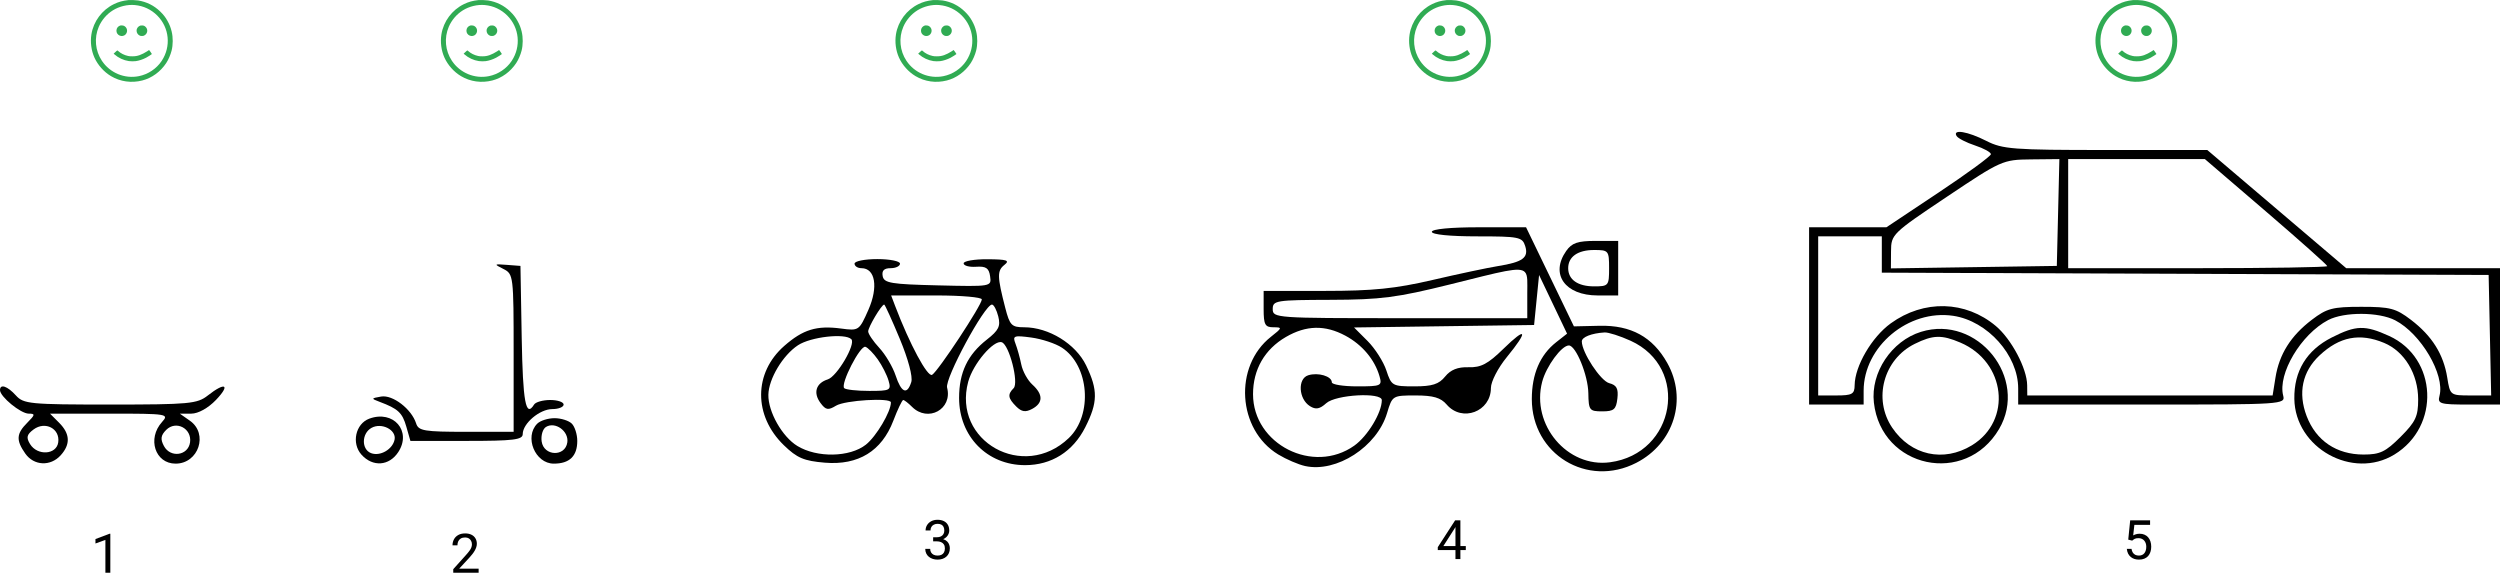<?xml version="1.0" encoding="UTF-8"?> <svg xmlns="http://www.w3.org/2000/svg" width="550" height="129" viewBox="0 0 550 129" fill="none"> <path d="M24.271 117.422V126H23.188V118.775L21.002 119.572V118.594L24.102 117.422H24.271Z" fill="black"></path> <path d="M105.299 125.109V126H99.715V125.221L102.51 122.109C102.854 121.727 103.119 121.402 103.307 121.137C103.498 120.867 103.631 120.627 103.705 120.416C103.783 120.201 103.822 119.982 103.822 119.76C103.822 119.479 103.764 119.225 103.646 118.998C103.533 118.768 103.365 118.584 103.143 118.447C102.92 118.311 102.65 118.242 102.334 118.242C101.955 118.242 101.639 118.316 101.385 118.465C101.135 118.609 100.947 118.812 100.822 119.074C100.697 119.336 100.635 119.637 100.635 119.977H99.551C99.551 119.496 99.656 119.057 99.867 118.658C100.078 118.26 100.391 117.943 100.805 117.709C101.219 117.471 101.729 117.352 102.334 117.352C102.873 117.352 103.334 117.447 103.717 117.639C104.1 117.826 104.393 118.092 104.596 118.436C104.803 118.775 104.906 119.174 104.906 119.631C104.906 119.881 104.863 120.135 104.777 120.393C104.695 120.646 104.58 120.9 104.432 121.154C104.287 121.408 104.117 121.658 103.922 121.904C103.73 122.15 103.525 122.393 103.307 122.631L101.021 125.109H105.299Z" fill="black"></path> <path d="M205.291 118.201H206.064C206.443 118.201 206.756 118.139 207.002 118.014C207.252 117.885 207.438 117.711 207.559 117.492C207.684 117.27 207.746 117.02 207.746 116.742C207.746 116.414 207.691 116.139 207.582 115.916C207.473 115.693 207.309 115.525 207.09 115.412C206.871 115.299 206.594 115.242 206.258 115.242C205.953 115.242 205.684 115.303 205.449 115.424C205.219 115.541 205.037 115.709 204.904 115.928C204.775 116.146 204.711 116.404 204.711 116.701H203.627C203.627 116.268 203.736 115.873 203.955 115.518C204.174 115.162 204.48 114.879 204.875 114.668C205.273 114.457 205.734 114.352 206.258 114.352C206.773 114.352 207.225 114.443 207.611 114.627C207.998 114.807 208.299 115.076 208.514 115.436C208.729 115.791 208.836 116.234 208.836 116.766C208.836 116.98 208.785 117.211 208.684 117.457C208.586 117.699 208.432 117.926 208.221 118.137C208.014 118.348 207.744 118.521 207.412 118.658C207.08 118.791 206.682 118.857 206.217 118.857H205.291V118.201ZM205.291 119.092V118.441H206.217C206.76 118.441 207.209 118.506 207.564 118.635C207.92 118.764 208.199 118.936 208.402 119.15C208.609 119.365 208.754 119.602 208.836 119.859C208.922 120.113 208.965 120.367 208.965 120.621C208.965 121.02 208.896 121.373 208.76 121.682C208.627 121.99 208.438 122.252 208.191 122.467C207.949 122.682 207.664 122.844 207.336 122.953C207.008 123.062 206.65 123.117 206.264 123.117C205.893 123.117 205.543 123.064 205.215 122.959C204.891 122.854 204.604 122.701 204.354 122.502C204.104 122.299 203.908 122.051 203.768 121.758C203.627 121.461 203.557 121.123 203.557 120.744H204.641C204.641 121.041 204.705 121.301 204.834 121.523C204.967 121.746 205.154 121.92 205.396 122.045C205.643 122.166 205.932 122.227 206.264 122.227C206.596 122.227 206.881 122.17 207.119 122.057C207.361 121.939 207.547 121.764 207.676 121.529C207.809 121.295 207.875 121 207.875 120.645C207.875 120.289 207.801 119.998 207.652 119.771C207.504 119.541 207.293 119.371 207.02 119.262C206.75 119.148 206.432 119.092 206.064 119.092H205.291Z" fill="black"></path> <path d="M322.475 120.129V121.02H316.311V120.381L320.131 114.469H321.016L320.066 116.18L317.541 120.129H322.475ZM321.285 114.469V123H320.201V114.469H321.285Z" fill="black"></path> <path d="M469.08 118.939L468.213 118.717L468.641 114.469H473.018V115.471H469.561L469.303 117.791C469.459 117.701 469.656 117.617 469.895 117.539C470.137 117.461 470.414 117.422 470.727 117.422C471.121 117.422 471.475 117.49 471.787 117.627C472.1 117.76 472.365 117.951 472.584 118.201C472.807 118.451 472.977 118.752 473.094 119.104C473.211 119.455 473.27 119.848 473.27 120.281C473.27 120.691 473.213 121.068 473.1 121.412C472.99 121.756 472.824 122.057 472.602 122.314C472.379 122.568 472.098 122.766 471.758 122.906C471.422 123.047 471.025 123.117 470.568 123.117C470.225 123.117 469.898 123.07 469.59 122.977C469.285 122.879 469.012 122.732 468.77 122.537C468.531 122.338 468.336 122.092 468.184 121.799C468.035 121.502 467.941 121.154 467.902 120.756H468.934C468.98 121.076 469.074 121.346 469.215 121.564C469.355 121.783 469.539 121.949 469.766 122.062C469.996 122.172 470.264 122.227 470.568 122.227C470.826 122.227 471.055 122.182 471.254 122.092C471.453 122.002 471.621 121.873 471.758 121.705C471.895 121.537 471.998 121.334 472.068 121.096C472.143 120.857 472.18 120.59 472.18 120.293C472.18 120.023 472.143 119.773 472.068 119.543C471.994 119.312 471.883 119.111 471.734 118.939C471.59 118.768 471.412 118.635 471.201 118.541C470.99 118.443 470.748 118.395 470.475 118.395C470.111 118.395 469.836 118.443 469.648 118.541C469.465 118.639 469.275 118.771 469.08 118.939Z" fill="black"></path> <path d="M113 77.653C113 60.666 112.953 60.282 110.75 59.172C108.61 58.093 108.647 58.049 111.5 58.269L114.5 58.5L114.775 74.25C115.024 88.479 115.668 91.964 117.5 89C117.84 88.45 119.441 88 121.059 88C122.677 88 124 88.45 124 89C124 89.55 122.875 90 121.5 90C118.736 90 115 93.161 115 95.5C115 96.752 112.961 97 102.645 97H90.289L89.387 93.854C88.506 90.781 87.579 89.922 83.5 88.396C81.613 87.69 81.633 87.625 83.848 87.242C86.395 86.801 90.544 89.988 91.55 93.158C92.069 94.792 93.312 95 102.567 95H113V77.653Z" fill="black"></path> <path fill-rule="evenodd" clip-rule="evenodd" d="M188 58C188 58.55 188.685 59 189.521 59C192.569 59 193.26 63.157 191.046 68.163C189.021 72.741 188.934 72.801 185.056 72.281C179.682 71.56 176.658 72.483 172.532 76.106C165.784 82.031 165.748 91.456 172.449 97.95C175.352 100.764 176.864 101.407 181.48 101.79C188.834 102.4 193.978 99.244 196.532 92.554C197.489 90.049 198.468 88 198.707 88C198.947 88 199.818 88.675 200.643 89.5C204.151 93.008 209.603 90.023 208.361 85.274C207.835 83.26 216.609 67.018 218.231 67.006C218.633 67.003 219.257 68.178 219.619 69.617C220.158 71.767 219.712 72.675 217.118 74.705C212.874 78.026 211 81.959 211 87.546C211 96.018 217.197 102.333 225.51 102.333C231.326 102.333 236.032 99.377 238.75 94.015C241.534 88.522 241.572 85.813 238.94 80.376C236.652 75.649 230.715 72 225.314 72C222.56 72 222.152 71.583 221.162 67.75C219.375 60.828 219.348 59.562 220.964 58.282C222.223 57.283 221.554 57.058 217.25 57.032C214.363 57.014 212 57.422 212 57.938C212 58.454 213.237 58.792 214.749 58.688C216.919 58.54 217.566 58.98 217.823 60.782C218.147 63.062 218.132 63.064 206.336 62.782C196.013 62.536 194.482 62.279 194.189 60.75C193.957 59.538 194.491 59 195.927 59C197.067 59 198 58.55 198 58C198 57.45 195.75 57 193 57C190.25 57 188 57.45 188 58ZM205.07 82.457C206.436 81.613 216 67.1 216 65.872C216 65.392 211.511 65 206.025 65H196.05L196.923 67.298C200.128 75.727 204.075 83.072 205.07 82.457ZM233.622 76.488C239.642 80.433 240.467 91.262 235.136 96.37C225.203 105.886 209.476 97.087 213.003 83.987C214.065 80.045 218.608 74.703 220.393 75.298C222.03 75.843 224.186 84.214 222.996 85.404C221.625 86.775 221.742 87.599 223.569 89.427C224.754 90.611 225.612 90.743 227.069 89.963C229.511 88.656 229.527 86.787 227.115 84.604C226.078 83.666 224.984 81.683 224.685 80.199C224.385 78.714 223.809 76.643 223.404 75.596C222.733 73.862 223.042 73.742 226.872 74.256C229.184 74.566 232.222 75.57 233.622 76.488ZM182.109 83.465C184.156 82.816 188.341 75.675 187.29 74.624C185.914 73.248 178.36 74.105 175.551 75.957C172.209 78.16 169.104 83.355 169.042 86.849C168.975 90.596 172.077 96.076 175.42 98.114C179.744 100.751 186.947 100.616 190.486 97.832C192.772 96.035 196 90.589 196 88.532C196 87.445 185.898 88.045 183.926 89.25C182.193 90.308 181.667 90.216 180.508 88.653C178.849 86.417 179.505 84.292 182.109 83.465ZM193.107 79.063C194.057 80.403 195.128 82.512 195.485 83.75C196.096 85.866 195.842 86 191.234 86C188.539 86 186.062 85.728 185.73 85.397C184.839 84.506 189.245 75.915 190.395 76.298C190.936 76.479 192.156 77.723 193.107 79.063ZM200.483 84.052C200.848 82.902 199.814 79.012 197.957 74.552C196.228 70.399 194.682 67 194.522 67C193.948 67 191 71.949 191 72.913C191 73.454 192.104 75.089 193.454 76.545C194.804 78.002 196.414 80.725 197.032 82.597C198.293 86.418 199.563 86.954 200.483 84.052Z" fill="black"></path> <path fill-rule="evenodd" clip-rule="evenodd" d="M344.557 55.223C340.984 60.323 344.305 65 351.5 65H356V59V53H351.057C347.082 53 345.808 53.436 344.557 55.223ZM350.7 63C353.883 63 354 62.859 354 59C354 55.141 353.883 55 350.7 55C347.114 55 345 56.483 345 59C345 61.517 347.114 63 350.7 63Z" fill="black"></path> <path fill-rule="evenodd" clip-rule="evenodd" d="M315 51C315 51.6 318.978 52 324.933 52C334.181 52 334.912 52.146 335.54 54.125C336.353 56.688 335.024 57.665 329.52 58.545C327.309 58.899 320.848 60.271 315.161 61.594C306.964 63.502 302.045 64 291.411 64H278V68C278 71.418 278.311 72 280.135 72C282.149 72 282.119 72.118 279.615 74.088C271.365 80.578 272.218 94.513 281.2 99.976C282.971 101.052 285.637 102.201 287.126 102.528C294.031 104.044 302.932 98.297 305.152 90.888C306.308 87.029 306.354 87 311.436 87C315.318 87 316.969 87.483 318.268 89C321.655 92.955 328 90.573 328 85.347C328 83.958 329.564 80.928 331.5 78.565C336.306 72.7 335.897 71.706 330.75 76.74C327.352 80.063 325.816 80.875 323.086 80.791C320.71 80.718 319.142 81.342 317.926 82.843C316.557 84.533 315.094 85 311.167 85C306.326 85 306.116 84.881 305 81.499C304.364 79.574 302.504 76.658 300.867 75.02L297.889 72.043L317.694 71.771L337.5 71.5L338.048 66L338.596 60.5L341.675 66.953L344.755 73.405L342.357 75.291C338.803 78.087 337 82.297 337 87.802C337 99.929 349.208 107.368 359.996 101.815C368.287 97.546 371.287 87.841 366.788 79.837C363.576 74.121 358.817 71.513 351.893 71.672L346.261 71.802L340.997 60.901L335.733 50H325.366C319.122 50 315 50.398 315 51ZM303.485 82.75C302.431 79.102 299.673 75.83 295.983 73.851C291.506 71.45 287.373 71.539 282.9 74.134C278.221 76.848 275.667 81.293 275.667 86.725C275.667 97.744 288.918 104.467 297.956 98.032C300.884 95.947 304 90.791 304 88.032C304 86.244 293.875 86.803 291.77 88.708C290.342 90 289.471 90.158 288.191 89.357C285.684 87.787 285.427 83.317 287.801 82.563C289.979 81.872 293 82.769 293 84.107C293 84.598 295.505 85 298.567 85C303.867 85 304.104 84.892 303.485 82.75ZM358.729 74.964C371.827 80.91 368.634 99.764 354.201 101.7C344.821 102.958 336.803 93.449 339.276 84C340.167 80.593 343.539 76 345.149 76C346.698 76 349.371 82.547 349.435 86.5C349.496 90.263 349.678 90.5 352.5 90.5C355.049 90.5 355.549 90.075 355.824 87.676C356.074 85.49 355.668 84.726 354.028 84.297C352.119 83.798 348 77.523 348 75.113C348 74.155 350.116 73.319 353 73.138C353.825 73.086 356.403 73.908 358.729 74.964ZM336 70V64.5C336 62.098 336.161 60.589 335.483 59.862C334.302 58.593 330.573 59.696 319 62.571C307.315 65.473 303.786 65.929 292.75 65.962C280.679 65.998 280 66.107 280 68C280 69.952 280.667 70 308 70H336Z" fill="black"></path> <path fill-rule="evenodd" clip-rule="evenodd" d="M118.2 93.2C115.287 96.113 117.719 102 121.835 102C125.297 102 127 100.351 127 97C127 95.57 126.46 93.86 125.8 93.2C125.14 92.54 123.43 92 122 92C120.57 92 118.86 92.54 118.2 93.2ZM119.163 97.113C119.625 100.382 124.35 100.553 124.811 97.318C125.162 94.847 122.144 92.675 120.109 93.933C119.403 94.369 118.977 95.8 119.163 97.113Z" fill="black"></path> <path fill-rule="evenodd" clip-rule="evenodd" d="M81.243 92.106C78.204 93.23 77.277 97.543 79.536 100.04C82.019 102.783 85.61 102.525 87.619 99.459C90.639 94.849 86.556 90.14 81.243 92.106ZM81.636 99.691C83.624 100.453 86.386 98.862 86.81 96.71C87.234 94.562 83.941 92.894 81.724 94.134C79.539 95.358 79.483 98.864 81.636 99.691Z" fill="black"></path> <path fill-rule="evenodd" clip-rule="evenodd" d="M6.314 91C4.559 91 0 87.264 0 85.826C0 84.385 1.628 84.931 3.5 87C5.189 88.866 6.58 89 24.247 89C41.67 89 43.388 88.84 45.727 87C49.591 83.961 50.746 84.612 47.5 88C45.786 89.789 43.602 91 42.09 91H39.555L41.777 92.557C45.882 95.432 43.692 102 38.629 102C34.121 102 32.336 96.496 35.655 92.829C37.25 91.066 36.836 91 24.155 91H11L13 93C15.433 95.433 15.544 97.741 13.345 100.171C11.095 102.658 7.445 102.473 5.557 99.777C3.499 96.84 3.593 95.407 6 93C7.751 91.249 7.79 91 6.314 91ZM41.811 97.318C41.393 100.251 37.499 100.802 36.07 98.13C35.251 96.6 35.367 95.776 36.571 94.571C38.726 92.417 42.246 94.262 41.811 97.318ZM6.609 97.691C8.22 100.319 12.419 100.066 12.811 97.318C13.24 94.302 9.947 92.579 7.388 94.48C5.881 95.6 5.724 96.248 6.609 97.691Z" fill="black"></path> <path fill-rule="evenodd" clip-rule="evenodd" d="M422.619 73.003C416.135 75.015 411.51 81.963 412.255 88.574C413.885 103.031 432.41 106.948 439.791 94.396C446.357 83.23 435.052 69.146 422.619 73.003ZM433.81 97.974C442.739 92.531 441.297 79.638 431.282 75.371C427.168 73.618 425.262 73.67 421.256 75.645C414.378 79.036 412.021 87.768 416.28 94.088C420.388 100.183 427.574 101.776 433.81 97.974Z" fill="black"></path> <path fill-rule="evenodd" clip-rule="evenodd" d="M512.985 74.25C507.46 77.051 504.663 81.64 504.755 87.754C504.918 98.557 517.576 105.605 526.759 100.005C536.922 93.809 536.25 78.743 525.595 73.904C520.263 71.482 518.342 71.535 512.985 74.25ZM531.996 87.868C531.991 82.285 528.997 77.315 524.51 75.44C519.144 73.198 514.689 74.064 510.28 78.207C506.512 81.747 505.518 86.45 507.463 91.542C509.533 96.962 514.03 100 519.986 100C523.589 100 524.826 99.409 528.118 96.118C531.444 92.791 531.999 91.61 531.996 87.868Z" fill="black"></path> <path fill-rule="evenodd" clip-rule="evenodd" d="M430.455 29.927C430.77 30.437 432.597 31.372 434.514 32.005C436.431 32.637 438 33.501 438 33.923C438 34.346 432.828 38.136 426.507 42.346L415.014 50H406.507H398V69.5V89H404H410V85.968C410 76.232 419.845 68 429.719 69.481C437.254 70.611 444 78.154 444 85.45V89H473.406C501.986 89 502.799 88.946 502.307 87.066C501.048 82.25 506.226 73.532 512.2 70.411C515.71 68.577 523.336 68.605 526.931 70.464C532.603 73.397 537.908 82.42 536.693 87.066C536.229 88.84 536.758 89 543.094 89H550V74V59H533.084H516.169L500.885 46L485.602 33H463.261C442.894 33 440.574 32.823 437 31C432.893 28.905 429.477 28.345 430.455 29.927ZM414 59.986V55.993V52H407H400V69.5V87H404C407.475 87 408.003 86.705 408.022 84.75C408.063 80.547 411.785 74.168 415.961 71.143C423.229 65.878 432.416 66.113 439.097 71.735C442.519 74.615 445.942 81.089 445.978 84.75L446 87H472.988H499.976L500.604 83.074C501.427 77.929 503.961 73.894 508.587 70.366C511.914 67.828 513.164 67.5 519.5 67.5C525.836 67.5 527.086 67.828 530.413 70.366C535.039 73.894 537.573 77.929 538.396 83.074C539.019 86.97 539.058 87 543.541 87H548.058L547.779 73.75L547.5 60.5L480.75 60.243L414 59.986ZM498.537 46.55C505.942 52.902 512 58.302 512 58.55C512 58.797 499.175 59 483.5 59H455V47V35H470.037H485.074L498.537 46.55ZM452.5 58.5L452.782 46.75L453.063 35L446.782 35.066C440.621 35.132 440.265 35.29 428.275 43.316C416.272 51.352 416.05 51.568 416.025 55.273L416 59.045L434.25 58.773L452.5 58.5Z" fill="black"></path> <path fill-rule="evenodd" clip-rule="evenodd" d="M28.293 0.013C26.93 0.175 26.094 0.406 25.067 0.905C22.442 2.182 20.567 4.7 20.108 7.568C19.838 9.257 20.078 11.103 20.77 12.654C21.504 14.3 22.854 15.815 24.413 16.745C26.471 17.972 28.927 18.314 31.304 17.705C33.413 17.165 35.311 15.782 36.571 13.867C37.054 13.133 37.512 12.075 37.749 11.146C38.078 9.859 38.084 8.238 37.765 6.932C37.545 6.032 37.299 5.406 36.841 4.582C36.406 3.8 35.947 3.209 35.243 2.528C33.884 1.211 32.273 0.407 30.382 0.101C29.935 0.028 28.628 -0.026 28.293 0.013ZM29.654 1.111C31.561 1.288 33.26 2.082 34.597 3.421C37.26 6.087 37.67 10.211 35.588 13.372C34.443 15.111 32.598 16.347 30.535 16.759C27.414 17.382 24.191 16.041 22.423 13.383C20.945 11.162 20.684 8.343 21.73 5.896C22.361 4.422 23.475 3.12 24.828 2.277C26.241 1.397 28.042 0.962 29.654 1.111ZM26.41 5.63C25.942 5.806 25.647 6.198 25.617 6.684C25.549 7.787 26.929 8.365 27.657 7.538C28.175 6.95 27.999 6.053 27.297 5.697C27.093 5.593 26.606 5.557 26.41 5.63ZM30.843 5.634C30.608 5.726 30.374 5.907 30.255 6.089C30.093 6.335 30.046 6.484 30.046 6.747C30.046 7.194 30.309 7.616 30.709 7.812C30.889 7.9 30.97 7.917 31.221 7.917C31.478 7.917 31.549 7.902 31.738 7.807C32.465 7.438 32.621 6.486 32.045 5.927C31.798 5.688 31.604 5.606 31.258 5.596C31.09 5.592 30.909 5.608 30.843 5.634Z" fill="#30AB53"></path> <path d="M32.128 12.705C31.428 13.073 30.53 13.367 29.847 13.453C29.416 13.507 28.749 13.502 28.344 13.441C27.186 13.266 26.058 12.741 25.18 11.966L25 11.808L25.326 11.506C25.855 11.015 25.799 11.039 25.991 11.215C26.558 11.738 27.334 12.128 28.175 12.312C28.45 12.373 28.658 12.39 29.107 12.389C29.732 12.388 30.136 12.323 30.703 12.133C31.144 11.986 31.914 11.594 32.38 11.282L32.8 11L33.12 11.426C33.295 11.661 33.43 11.868 33.418 11.888C33.372 11.961 32.541 12.488 32.128 12.705Z" fill="#30AB53"></path> <path fill-rule="evenodd" clip-rule="evenodd" d="M105.293 0.013C103.93 0.175 103.094 0.406 102.067 0.905C99.442 2.182 97.567 4.7 97.109 7.568C96.838 9.257 97.078 11.103 97.77 12.654C98.504 14.3 99.854 15.815 101.413 16.745C103.471 17.972 105.927 18.314 108.304 17.705C110.413 17.165 112.311 15.782 113.571 13.867C114.054 13.133 114.512 12.075 114.749 11.146C115.078 9.859 115.084 8.238 114.765 6.932C114.545 6.032 114.299 5.406 113.841 4.582C113.406 3.8 112.946 3.209 112.243 2.528C110.884 1.211 109.273 0.407 107.382 0.101C106.935 0.028 105.628 -0.026 105.293 0.013ZM106.655 1.111C108.561 1.288 110.26 2.082 111.597 3.421C114.26 6.087 114.67 10.211 112.588 13.372C111.443 15.111 109.598 16.347 107.535 16.759C104.414 17.382 101.191 16.041 99.423 13.383C97.945 11.162 97.684 8.343 98.731 5.896C99.361 4.422 100.475 3.12 101.828 2.277C103.241 1.397 105.042 0.962 106.655 1.111ZM103.41 5.63C102.942 5.806 102.647 6.198 102.617 6.684C102.549 7.787 103.929 8.365 104.657 7.538C105.175 6.95 104.999 6.053 104.297 5.697C104.093 5.593 103.606 5.557 103.41 5.63ZM107.843 5.634C107.608 5.726 107.374 5.907 107.255 6.089C107.093 6.335 107.046 6.484 107.046 6.747C107.046 7.194 107.309 7.616 107.709 7.812C107.889 7.9 107.97 7.917 108.221 7.917C108.478 7.917 108.55 7.902 108.738 7.807C109.465 7.438 109.621 6.486 109.045 5.927C108.798 5.688 108.604 5.606 108.258 5.596C108.091 5.592 107.909 5.608 107.843 5.634Z" fill="#30AB53"></path> <path d="M109.128 12.705C108.428 13.073 107.53 13.367 106.847 13.453C106.415 13.507 105.749 13.502 105.344 13.441C104.186 13.266 103.058 12.741 102.18 11.966L102 11.808L102.326 11.506C102.855 11.015 102.8 11.039 102.991 11.215C103.558 11.738 104.334 12.128 105.175 12.312C105.45 12.373 105.658 12.39 106.107 12.389C106.732 12.388 107.136 12.323 107.703 12.133C108.144 11.986 108.914 11.594 109.38 11.282L109.799 11L110.12 11.426C110.296 11.661 110.43 11.868 110.418 11.888C110.372 11.961 109.541 12.488 109.128 12.705Z" fill="#30AB53"></path> <path fill-rule="evenodd" clip-rule="evenodd" d="M205.293 0.013C203.93 0.175 203.094 0.406 202.067 0.905C199.442 2.182 197.567 4.7 197.109 7.568C196.838 9.257 197.078 11.103 197.77 12.654C198.504 14.3 199.854 15.815 201.413 16.745C203.471 17.972 205.927 18.314 208.304 17.705C210.413 17.165 212.311 15.782 213.571 13.867C214.054 13.133 214.512 12.075 214.749 11.146C215.078 9.859 215.084 8.238 214.765 6.932C214.545 6.032 214.299 5.406 213.841 4.582C213.406 3.8 212.946 3.209 212.243 2.528C210.884 1.211 209.273 0.407 207.382 0.101C206.935 0.028 205.628 -0.026 205.293 0.013ZM206.655 1.111C208.561 1.288 210.26 2.082 211.597 3.421C214.26 6.087 214.67 10.211 212.588 13.372C211.443 15.111 209.598 16.347 207.535 16.759C204.414 17.382 201.191 16.041 199.423 13.383C197.945 11.162 197.684 8.343 198.73 5.896C199.361 4.422 200.475 3.12 201.828 2.277C203.241 1.397 205.042 0.962 206.655 1.111ZM203.41 5.63C202.942 5.806 202.647 6.198 202.617 6.684C202.549 7.787 203.929 8.365 204.657 7.538C205.175 6.95 204.999 6.053 204.297 5.697C204.093 5.593 203.606 5.557 203.41 5.63ZM207.843 5.634C207.608 5.726 207.374 5.907 207.255 6.089C207.093 6.335 207.046 6.484 207.046 6.747C207.046 7.194 207.309 7.616 207.709 7.812C207.889 7.9 207.97 7.917 208.221 7.917C208.478 7.917 208.55 7.902 208.738 7.807C209.465 7.438 209.621 6.486 209.045 5.927C208.798 5.688 208.604 5.606 208.258 5.596C208.091 5.592 207.909 5.608 207.843 5.634Z" fill="#30AB53"></path> <path d="M209.128 12.705C208.428 13.073 207.53 13.367 206.847 13.453C206.415 13.507 205.749 13.502 205.344 13.441C204.186 13.266 203.058 12.741 202.18 11.966L202 11.808L202.326 11.506C202.855 11.015 202.8 11.039 202.991 11.215C203.558 11.738 204.334 12.128 205.175 12.312C205.45 12.373 205.658 12.39 206.107 12.389C206.732 12.388 207.136 12.323 207.703 12.133C208.144 11.986 208.914 11.594 209.38 11.282L209.799 11L210.12 11.426C210.296 11.661 210.43 11.868 210.418 11.888C210.372 11.961 209.541 12.488 209.128 12.705Z" fill="#30AB53"></path> <path fill-rule="evenodd" clip-rule="evenodd" d="M318.293 0.013C316.93 0.175 316.094 0.406 315.067 0.905C312.442 2.182 310.567 4.7 310.109 7.568C309.838 9.257 310.078 11.103 310.77 12.654C311.504 14.3 312.854 15.815 314.413 16.745C316.471 17.972 318.927 18.314 321.304 17.705C323.413 17.165 325.311 15.782 326.571 13.867C327.054 13.133 327.512 12.075 327.749 11.146C328.078 9.859 328.084 8.238 327.765 6.932C327.545 6.032 327.299 5.406 326.841 4.582C326.406 3.8 325.946 3.209 325.243 2.528C323.884 1.211 322.273 0.407 320.382 0.101C319.935 0.028 318.628 -0.026 318.293 0.013ZM319.655 1.111C321.561 1.288 323.26 2.082 324.597 3.421C327.26 6.087 327.67 10.211 325.588 13.372C324.443 15.111 322.598 16.347 320.535 16.759C317.414 17.382 314.191 16.041 312.423 13.383C310.945 11.162 310.684 8.343 311.73 5.896C312.361 4.422 313.475 3.12 314.828 2.277C316.241 1.397 318.042 0.962 319.655 1.111ZM316.41 5.63C315.942 5.806 315.647 6.198 315.617 6.684C315.549 7.787 316.929 8.365 317.657 7.538C318.175 6.95 317.999 6.053 317.297 5.697C317.093 5.593 316.606 5.557 316.41 5.63ZM320.843 5.634C320.608 5.726 320.374 5.907 320.255 6.089C320.093 6.335 320.046 6.484 320.046 6.747C320.046 7.194 320.309 7.616 320.709 7.812C320.889 7.9 320.97 7.917 321.221 7.917C321.478 7.917 321.55 7.902 321.738 7.807C322.465 7.438 322.621 6.486 322.045 5.927C321.798 5.688 321.604 5.606 321.258 5.596C321.091 5.592 320.909 5.608 320.843 5.634Z" fill="#30AB53"></path> <path d="M322.128 12.705C321.428 13.073 320.53 13.367 319.847 13.453C319.415 13.507 318.749 13.502 318.344 13.441C317.186 13.266 316.058 12.741 315.18 11.966L315 11.808L315.326 11.506C315.855 11.015 315.8 11.039 315.991 11.215C316.558 11.738 317.334 12.128 318.175 12.312C318.45 12.373 318.658 12.39 319.107 12.389C319.732 12.388 320.136 12.323 320.703 12.133C321.144 11.986 321.914 11.594 322.38 11.282L322.799 11L323.12 11.426C323.296 11.661 323.43 11.868 323.418 11.888C323.372 11.961 322.541 12.488 322.128 12.705Z" fill="#30AB53"></path> <path fill-rule="evenodd" clip-rule="evenodd" d="M469.293 0.013C467.93 0.175 467.094 0.406 466.067 0.905C463.442 2.182 461.567 4.7 461.109 7.568C460.838 9.257 461.078 11.103 461.77 12.654C462.504 14.3 463.854 15.815 465.413 16.745C467.471 17.972 469.927 18.314 472.304 17.705C474.413 17.165 476.311 15.782 477.571 13.867C478.054 13.133 478.512 12.075 478.749 11.146C479.078 9.859 479.084 8.238 478.765 6.932C478.545 6.032 478.299 5.406 477.841 4.582C477.406 3.8 476.946 3.209 476.243 2.528C474.884 1.211 473.273 0.407 471.382 0.101C470.935 0.028 469.628 -0.026 469.293 0.013ZM470.655 1.111C472.561 1.288 474.26 2.082 475.597 3.421C478.26 6.087 478.67 10.211 476.588 13.372C475.443 15.111 473.598 16.347 471.535 16.759C468.414 17.382 465.191 16.041 463.423 13.383C461.945 11.162 461.684 8.343 462.73 5.896C463.361 4.422 464.475 3.12 465.828 2.277C467.241 1.397 469.042 0.962 470.655 1.111ZM467.41 5.63C466.942 5.806 466.647 6.198 466.617 6.684C466.549 7.787 467.929 8.365 468.657 7.538C469.175 6.95 468.999 6.053 468.297 5.697C468.093 5.593 467.606 5.557 467.41 5.63ZM471.843 5.634C471.608 5.726 471.374 5.907 471.255 6.089C471.093 6.335 471.046 6.484 471.046 6.747C471.046 7.194 471.309 7.616 471.709 7.812C471.889 7.9 471.97 7.917 472.221 7.917C472.478 7.917 472.55 7.902 472.738 7.807C473.465 7.438 473.621 6.486 473.045 5.927C472.798 5.688 472.604 5.606 472.258 5.596C472.091 5.592 471.909 5.608 471.843 5.634Z" fill="#30AB53"></path> <path d="M473.128 12.705C472.428 13.073 471.53 13.367 470.847 13.453C470.415 13.507 469.749 13.502 469.344 13.441C468.186 13.266 467.058 12.741 466.18 11.966L466 11.808L466.326 11.506C466.855 11.015 466.8 11.039 466.991 11.215C467.558 11.738 468.334 12.128 469.175 12.312C469.45 12.373 469.658 12.39 470.107 12.389C470.732 12.388 471.136 12.323 471.703 12.133C472.144 11.986 472.914 11.594 473.38 11.282L473.799 11L474.12 11.426C474.296 11.661 474.43 11.868 474.418 11.888C474.372 11.961 473.541 12.488 473.128 12.705Z" fill="#30AB53"></path> </svg> 